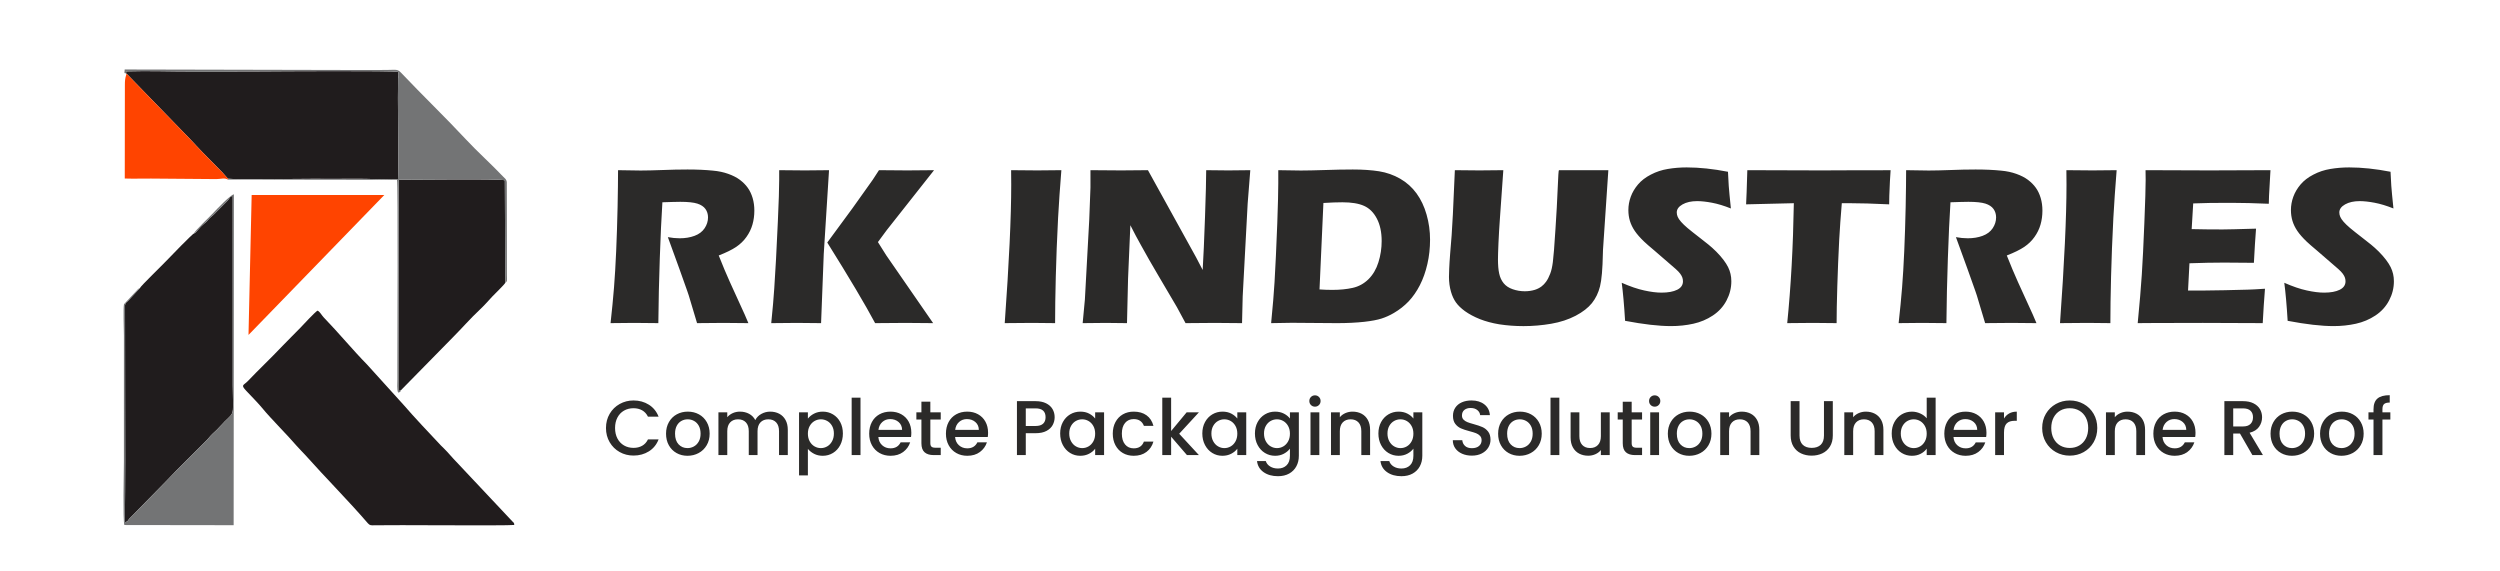 <svg xmlns:xlink="http://www.w3.org/1999/xlink" viewBox="0 0 8890 2032" style="shape-rendering:geometricPrecision; text-rendering:geometricPrecision; image-rendering:optimizeQuality; fill-rule:evenodd; clip-rule:evenodd" version="1.1" height="20.32mm" width="88.9mm" xml:space="preserve" xmlns="http://www.w3.org/2000/svg">
 <defs>
  <style type="text/css">
   
    .fil1 {fill:#201C1D}
    .fil0 {fill:#211C1D}
    .fil2 {fill:#737475}
    .fil3 {fill:#FF4400}
    .fil4 {fill:#2B2A29;fill-rule:nonzero}
   
  </style>
 </defs>
 <g id="Layer_x0020_1">
  <g id="_1247176942960">
   <path d="M1828.65 1866.76c0.32,-6.53 -2.01,-8.55 -5.76,-11.74l-211.1 -224.4c-7.41,-8.15 -13.9,-15.11 -21.84,-24.29 -7.4,-8.54 -14.76,-14.49 -22.86,-23.05 -35.74,-37.81 -98.73,-104.78 -131.33,-142.9l-131.25 -144.95c-45.28,-45.61 -102.73,-114.63 -153.38,-166.77 -6.97,-7.17 -13.47,-20.41 -21.91,-24.07 -7.79,3.49 -54.59,54.15 -61.73,61.63 -20.34,21.26 -40,39.72 -62.3,63.24 -44.91,47.39 -81.67,81.37 -123.65,125.42 -15.61,16.37 -26.67,12.52 -6.01,34.74 20.11,21.62 43.26,44.43 60.21,65.33 23.99,29.61 90.84,97.13 118.86,130.16 9.69,11.42 20.38,21.06 30.44,32.35 73.47,82.47 151.48,160.31 223.28,243.49 6.92,8.02 11.99,7.28 23.81,6.93 57.86,-1.67 468.58,2.24 496.52,-1.12z" class="fil0"></path>
   <path d="M448.35 260.14c0.8,1.91 -0.91,0.35 1.92,1.96l225.7 232.47c13.8,14.11 30.47,33.28 44.7,47.39l68.58 69.56c7.62,7.61 13.6,16.01 21.25,23.85 17.19,3.72 276.73,0.51 301.98,0.48 50.21,-0.05 100.44,0.57 150.65,-0.12 48.84,-0.68 104.97,3.87 152.13,1.11 1.92,-23.21 -0.1,-245.04 -0.21,-287.93l0.56 -70.28c0.56,-5.39 2.36,-10.55 1.01,-17.45 -1.35,-6.91 -0.57,-3.07 -1.97,-5.45 -12.69,-4.79 -430.52,-2.26 -482.14,-1.77 -80.9,0.75 -161.82,0.1 -242.73,0.43 -79.04,0.29 -162.96,-3.13 -240.64,-0.52l-0.79 6.27z" class="fil1"></path>
   <path d="M689.44 830.28c-5.35,1.73 -86.04,84.42 -96.45,95.79 -11.97,13.07 -93.91,92.13 -95.74,98.71l-41.34 44.6c-4.9,4.89 -10.34,7.21 -11.37,16.17l0.48 330.78c0.67,146.52 0.62,294.19 -1.06,440.67 10.1,-1.76 9.73,-4.35 15.36,-11.9l131.62 -134.15c41.53,-44.32 99.13,-100.16 143.7,-145.07 8.47,-8.53 13.31,-16.29 23.07,-25.08 8.68,-7.82 16.26,-14.92 24.26,-23.92 54.41,-61.24 47.39,-19.36 45.63,-146.6l-0.05 -673.55c-11.03,1.62 -11.46,9.64 -18.1,16.74l-50.09 50.39c-5.62,5.67 -12.58,9.52 -17.6,16.04 -7.31,9.51 -8.32,9.35 -16.98,16.38 -15.35,12.46 -23.74,26.04 -28.65,30.03 -3.78,3.07 -0.69,1.47 -6.69,3.97z" class="fil1"></path>
   <path d="M1426.32 1387.04l185.6 -189.05c30.87,-30.97 61.5,-66.2 92.9,-95.52 17.15,-16.02 30.32,-31.38 45.95,-48.17 8.42,-9.06 42.44,-41.49 45.98,-48.63l-1.58 -364.44c-13.51,-6.25 -332.53,-1.85 -377.56,-2.2l-0.76 752.21 9.47 -4.2z" class="fil1"></path>
   <path d="M448.35 260.14l0.79 -6.27c77.68,-2.61 161.6,0.81 240.64,0.52 80.91,-0.33 161.83,0.32 242.73,-0.43 51.62,-0.49 469.45,-3.02 482.14,1.77 1.4,2.38 0.62,-1.46 1.97,5.45 1.35,6.9 -0.45,12.06 -1.01,17.45l-0.56 70.28c0.11,42.89 2.13,264.72 0.21,287.93 -47.16,2.76 -103.29,-1.79 -152.13,-1.11 -50.21,0.69 -100.44,0.07 -150.65,0.12 -25.25,0.03 -284.79,3.24 -301.98,-0.48l-0.03 3.22 601.25 0.96c3.88,12.78 1.57,584.93 1.39,661.66 -0.04,16.04 -0.13,32.11 0.03,48.14 0.12,10.28 -2.32,38.78 2.75,46.71 8.62,-2.31 7.24,-2.1 10.43,-9.02l-9.47 4.2 0.76 -752.21c45.03,0.35 364.05,-4.05 377.56,2.2l1.58 364.44c7.86,-5.65 5.94,-6.69 5.83,-26.76 -0.04,-11.17 -0.04,-22.33 -0.09,-33.5 -0.09,-22.31 0,-44.65 0.01,-66.98l-0.3 -230.16c-0.85,-10.87 -6.97,-13.78 -12.79,-19.94 -41.28,-43.64 -91.8,-88.79 -132.83,-132.91 -71.5,-76.86 -154.05,-156.16 -229.13,-235.5 -14.93,-15.78 -17.95,-11.17 -55.5,-11.13 -44.65,0.04 -89.28,0.13 -133.92,0.07l-794.66 -1.82 -0.95 11.86c3.61,2.59 -0.12,2.1 5.93,1.24z" class="fil2"></path>
   <path d="M689.44 830.28c6,-2.5 2.91,-0.9 6.69,-3.97 4.91,-3.99 13.3,-17.57 28.65,-30.03 8.66,-7.03 9.67,-6.87 16.98,-16.38 5.02,-6.52 11.98,-10.37 17.6,-16.04l50.09 -50.39c6.64,-7.1 7.07,-15.12 18.1,-16.74l0.05 673.55c1.76,127.24 8.78,85.36 -45.63,146.6 -8,9 -15.58,16.1 -24.26,23.92 -9.76,8.79 -14.6,16.55 -23.07,25.08 -44.57,44.91 -102.17,100.75 -143.7,145.07l-131.62 134.15c-5.63,7.55 -5.26,10.14 -15.36,11.9 1.68,-146.48 1.73,-294.15 1.06,-440.67l-0.48 -330.78c1.03,-8.96 6.47,-11.28 11.37,-16.17l41.34 -44.6c-7.58,3.37 -3.1,0.44 -8.99,5.99l-47.34 50.92c-3.1,13.16 -0.47,93.17 -0.31,112.78l-0.06 447.9c-0.16,31.94 -3.9,208.36 1.67,224.61l388.63 0.58 0.87 -1176.45c-10.81,0.14 -63.43,55.35 -73,65.7 -15.84,17.11 -64.77,62.51 -69.28,73.47z" class="fil2"></path>
   <path d="M810.47 638.59l0.03 -3.22c-7.65,-7.84 -13.63,-16.24 -21.25,-23.85l-68.58 -69.56c-14.23,-14.11 -30.9,-33.28 -44.7,-47.39l-225.7 -232.47 -1.36 3.45c-4.27,14.04 -4.83,21.69 -4.83,37.32 0.01,16.04 -0.11,32.08 -0.09,48.14l-0.34 283.81c30.74,1.04 62.48,0 93.37,0.15l232.28 1.88c16.52,-0.09 29.06,-5.4 41.17,1.74z" class="fil3"></path>
   <polygon points="894.92,693.48 883.67,1191.07 1366.68,693.34" class="fil3"></polygon>
  </g>
  <path d="M2171.14 1149.08c5.17,-46.75 9.25,-88.89 12.24,-126.26 2.99,-37.52 5.57,-81.01 7.74,-130.34 2.18,-49.48 3.81,-101.53 5.03,-156.44 1.09,-54.91 1.63,-98.54 1.63,-130.89 33.16,0.82 59.94,1.23 80.33,1.23 21.2,0 47.16,-0.68 77.6,-1.77 30.45,-1.22 60.21,-1.9 89.16,-1.9 33.98,0 64.15,1.36 90.79,4.08 19.85,1.76 37.92,5.7 54.23,11.55 16.31,5.84 30.04,12.91 41.18,21.2 11.15,8.43 20.53,17.81 27.87,28.13 7.47,10.33 13.18,22.43 17.39,36.43 4.08,13.86 6.12,28.81 6.12,44.72 0,17.8 -2.31,34.52 -6.8,50.01 -4.48,15.5 -11.55,30.17 -21.34,43.77 -9.64,13.72 -21.88,25.55 -36.56,35.47 -14.81,9.92 -35.47,20.11 -61.97,30.44l20.66 50.7c5.84,14 12.09,28.4 18.75,43.08l53.28 116.89c2.45,5.03 6.66,14.95 12.78,29.9 -43.9,-0.54 -73.4,-0.82 -88.48,-0.82 -19.17,0 -50.43,0.28 -94.06,0.82 -4.21,-13.86 -11.96,-39.55 -23.1,-77.06 -4.49,-15.63 -8.29,-27.87 -11.42,-36.29 -6.39,-18.89 -15.9,-45.4 -28.27,-79.51l-41.04 -112.94c14.4,2.71 28.4,4.07 42.27,4.07 19.3,0 36.83,-2.85 52.59,-8.7 15.77,-5.84 27.73,-14.81 35.89,-27.04 8.01,-12.1 12.09,-24.87 12.09,-38.47 0,-11.28 -2.99,-21.33 -9.1,-29.9 -6.12,-8.56 -15.77,-14.95 -28.82,-19.16 -13.18,-4.21 -33.43,-6.39 -60.75,-6.39 -9.24,0 -18.89,0.14 -28.81,0.54 -9.93,0.41 -21.48,0.82 -34.8,1.09 -3.53,54.37 -6.52,120.83 -9.24,199.12 -2.72,78.28 -4.49,155.21 -5.17,230.64 -44.44,-0.54 -73.25,-0.82 -86.57,-0.82 -15.36,0 -43.22,0.28 -83.32,0.82zm571.38 0c5.03,-49.74 8.7,-90.79 10.74,-123.55 4.08,-57.89 8.29,-137.13 12.78,-237.84 3.26,-70.13 4.75,-119.61 4.75,-148.28l0 -34.26c44.31,0.55 74.76,0.82 91.47,0.82 11.01,0 39.69,-0.27 85.76,-0.82l-18.75 297.66 -9.52 246.27 -86.3 -0.82c-12.1,0 -42.41,0.28 -90.93,0.82zm199.25 -286.64l89.43 -121.64 72.17 -101.39 22.29 -34.26c49.48,0.55 83.05,0.82 100.58,0.82 4.76,0 36.56,-0.27 95.27,-0.82l-168.12 212.98 -31.53 42.68 29.49 46.89 166.9 241.38 -98.26 -0.82c-21.21,0 -57.22,0.28 -108.05,0.82 -34.39,-64.56 -91.07,-160.11 -170.17,-286.64zm631.05 286.64c15.36,-213.38 23.1,-377.43 23.1,-492.55l-0.4 -51.38c46.48,0.55 77.47,0.82 93.1,0.82 7.2,0 35.74,-0.27 85.62,-0.82 -4.89,59.81 -8.7,116.35 -11.69,169.76 -3.8,74.35 -6.52,143.93 -8.15,208.63 -1.63,64.69 -2.45,119.87 -2.45,165.54l-81.41 -0.82c-15.9,0 -48.38,0.28 -97.72,0.82zm277.13 0l7.88 -83.72 15.5 -283.65 4.34 -114.44 0 -62.12c41.19,0.55 77.61,0.82 109.14,0.82 22.56,0 54.37,-0.27 95.28,-0.82l170.98 309.48 23.65 45.39c2.71,-44.58 5.43,-107.23 8.29,-187.83 2.85,-80.46 4.21,-136.18 4.21,-167.04 32.76,0.55 58.99,0.82 78.69,0.82 8.97,0 35.07,-0.27 78.15,-0.82l-9.37 118.79 -17.67 329.86 -2.31 95.28c-34.66,-0.54 -66.87,-0.82 -97.05,-0.82 -25,0 -59.66,0.28 -103.83,0.82 -13.73,-26.1 -23.92,-44.99 -30.58,-56.68l-66.87 -113.62c-22.02,-37.24 -42.41,-72.85 -61.03,-106.83 -12.23,-21.61 -24.73,-45.26 -37.78,-71.08l-8.16 189.06 -3.8 159.15c-33.03,-0.54 -58.17,-0.82 -75.43,-0.82 -14.68,0 -42,0.28 -82.23,0.82zm670.18 0c5.98,-60.62 9.93,-109 12.1,-145.43 3.26,-54.23 6.52,-124.36 9.79,-210.39 2.31,-65.92 3.53,-113.08 3.53,-141.49l0 -46.62c30.99,0.82 57.76,1.23 80.32,1.23 21.75,0 50.16,-0.68 85.49,-1.77 35.21,-1.22 68.37,-1.9 99.36,-1.9 35.47,0 66.59,2.17 93.37,6.39 26.77,4.35 51.65,13.04 74.89,26.36 23.1,13.32 42.54,30.72 58.17,52.19 15.63,21.48 27.59,46.62 35.74,75.44 8.29,28.95 12.37,58.57 12.37,89.16 0,30.03 -3.12,58.85 -9.51,86.57 -6.39,27.86 -15.22,52.87 -26.64,75.16 -11.42,22.29 -24.74,41.46 -39.96,57.63 -15.36,16.04 -32.75,29.76 -52.33,41.18 -14.54,8.56 -29.35,15.22 -44.17,19.98 -14.81,4.76 -35.06,8.56 -60.89,11.55 -28.54,3.13 -61.02,4.76 -97.31,4.76l-160.79 -1.22c-15.08,0 -39.55,0.4 -73.53,1.22zm172.07 -119.88c14.54,1.09 29.77,1.64 45.67,1.64 27.04,0 51.24,-2.45 72.44,-7.21 21.2,-4.75 39.82,-14.95 55.86,-30.58 15.9,-15.76 27.86,-35.88 35.47,-60.34 7.75,-24.6 11.56,-49.75 11.56,-75.57 0,-31.53 -5.71,-58.17 -17.13,-79.92 -11.28,-21.61 -26.5,-36.7 -45.39,-45.12 -18.9,-8.56 -44.58,-12.78 -77.2,-12.78 -19.03,0 -41.46,0.82 -67.42,2.45l-13.86 307.43zm481.27 -424.05c41.31,0.55 70.53,0.82 87.52,0.82 21.21,0 49.48,-0.27 84.81,-0.82l-11.96 169.49c-2.31,31.8 -4.07,61.7 -5.3,89.7 -1.22,27.86 -1.76,47.16 -1.76,57.76 0,20.26 1.35,37.11 4.35,50.7 2.85,13.46 8.29,25.01 15.9,34.39 7.74,9.51 18.48,16.58 32.21,21.33 13.73,4.76 28,7.21 42.95,7.21 12.77,0 24.73,-1.77 35.88,-5.17 8.83,-2.85 16.58,-6.79 23.51,-11.96 6.12,-4.75 11.55,-10.19 16.04,-16.58 5.57,-7.61 10.46,-17.12 14.81,-28.54 4.22,-10.74 7.34,-24.6 9.52,-41.73 2.31,-17.39 5.57,-56.94 9.38,-118.65 3.53,-52.6 6.11,-100.71 7.88,-144.34 1.63,-42.4 3.12,-63.61 4.35,-63.61 40.09,0 71.76,0 94.87,0l80.86 0 -19.02 283.11c-0.28,5.3 -0.41,9.65 -0.41,13.05 -1.09,55.32 -4.49,94.32 -10.2,117.02 -5.7,22.7 -15.22,42.54 -28.54,59.26 -13.32,16.72 -32.62,31.8 -58.17,45.26 -25.55,13.32 -54.5,22.83 -86.85,28.4 -32.48,5.58 -65.24,8.43 -98.53,8.43 -29.77,0 -58.45,-2.17 -86.04,-6.39 -25.55,-4.21 -48.52,-10.46 -69.04,-18.48 -20.39,-8.16 -38.19,-17.67 -53.42,-28.54 -13.72,-10.06 -24.32,-20.39 -31.8,-30.86 -7.47,-10.6 -13.32,-23.1 -17.53,-37.78 -4.76,-16.44 -7.21,-34.11 -7.21,-53.01 0,-6.38 0.28,-15.9 0.82,-28.81 0.54,-12.91 1.63,-31.53 3.53,-55.72l5.17 -63.75c1.22,-16.71 2.72,-41.31 4.35,-73.66l7.07 -157.53zm605.35 535.78c-3.39,-56.41 -7.47,-101.53 -11.96,-135.37 29.9,13.18 56.68,22.29 80.06,27.31 23.37,5.17 43.9,7.75 61.43,7.75 23.38,0 41.86,-3.4 55.59,-10.19 13.73,-6.8 20.66,-16.72 20.66,-30.04 0,-4.48 -0.68,-8.83 -2.04,-12.91 -1.36,-4.21 -3.81,-8.84 -7.61,-14 -3.81,-5.16 -9.11,-10.74 -16.04,-16.85l-75.57 -65.38c-17.67,-14.81 -30.04,-25.55 -36.97,-32.21 -14.13,-13.59 -25.28,-26.23 -33.16,-37.92 -7.88,-11.69 -13.59,-23.51 -17.26,-35.61 -3.67,-12.09 -5.44,-24.87 -5.44,-38.46 0,-16.18 2.86,-32.08 8.56,-47.57 5.71,-15.5 14.28,-30.04 25.83,-43.63 11.42,-13.45 26.5,-25.14 45.53,-34.93 18.89,-9.92 39.01,-16.58 60.62,-20.11 21.61,-3.67 43.76,-5.44 66.73,-5.44 44.99,0 93.92,5.16 146.92,15.49 0.68,18.35 1.63,35.07 2.72,50.29 1.09,15.22 3.67,42 7.61,80.19 -24.6,-9.79 -47.02,-16.58 -67.41,-20.39 -20.25,-3.8 -37.79,-5.71 -52.46,-5.71 -20.8,0 -38.2,3.81 -51.92,11.56 -13.73,7.74 -20.66,17.26 -20.66,28.68 0,5.3 1.09,10.46 3.26,15.49 2.04,5.03 6.12,11.01 11.96,17.8 5.85,6.66 13.59,14.14 23.24,22.29 9.65,8.02 24.74,20.12 45.4,36.02l28.81 22.7c8.56,6.93 17.81,15.22 27.73,25.01 9.78,9.92 18.35,19.57 25.55,29.08 7.34,9.65 12.77,18.35 16.72,26.37 3.8,7.88 6.79,15.9 8.56,24.06 1.9,8.15 2.85,16.85 2.85,26.09 0,23.92 -5.71,46.62 -17.12,68.23 -11.42,21.75 -27.73,39.55 -48.66,53.41 -21.07,14 -44.17,23.65 -69.31,29.22 -25.15,5.58 -51.65,8.43 -79.51,8.43 -43.09,0 -97.59,-6.25 -163.24,-18.75zm576.55 8.15c13.05,-129.12 20.93,-271.28 23.51,-426.5l-169.75 4.08 1.9 -44.03c1.09,-23.65 1.9,-49.48 2.45,-77.48 75.43,0.55 163.36,0.82 263.67,0.82l98.4 -0.41 95.68 0 51.79 -0.41 -2.45 38.88c-0.95,20.93 -1.77,38.19 -2.18,51.78 -0.4,13.59 -0.54,23.92 -0.54,30.85 -56.81,-2.72 -103.7,-4.08 -140.53,-4.08l-27.87 0c-3.94,46.89 -7.06,90.25 -9.24,130.07 -2.99,57.09 -5.16,112.4 -6.79,166.09 -1.63,53.68 -2.45,97.18 -2.45,130.34 -43.36,-0.54 -71.49,-0.82 -84.27,-0.82 -11.28,0 -41.86,0.28 -91.33,0.82zm396.18 0c5.17,-46.75 9.25,-88.89 12.24,-126.26 2.99,-37.52 5.57,-81.01 7.74,-130.34 2.18,-49.48 3.81,-101.53 5.03,-156.44 1.09,-54.91 1.63,-98.54 1.63,-130.89 33.16,0.82 59.94,1.23 80.33,1.23 21.2,0 47.16,-0.68 77.6,-1.77 30.45,-1.22 60.21,-1.9 89.16,-1.9 33.98,0 64.15,1.36 90.79,4.08 19.85,1.76 37.92,5.7 54.23,11.55 16.31,5.84 30.04,12.91 41.18,21.2 11.15,8.43 20.53,17.81 27.87,28.13 7.47,10.33 13.18,22.43 17.39,36.43 4.08,13.86 6.12,28.81 6.12,44.72 0,17.8 -2.31,34.52 -6.8,50.01 -4.48,15.5 -11.55,30.17 -21.34,43.77 -9.64,13.72 -21.88,25.55 -36.56,35.47 -14.81,9.92 -35.47,20.11 -61.97,30.44l20.66 50.7c5.84,14 12.09,28.4 18.75,43.08l53.28 116.89c2.45,5.03 6.66,14.95 12.78,29.9 -43.9,-0.54 -73.4,-0.82 -88.48,-0.82 -19.17,0 -50.43,0.28 -94.06,0.82 -4.21,-13.86 -11.96,-39.55 -23.1,-77.06 -4.49,-15.63 -8.29,-27.87 -11.42,-36.29 -6.39,-18.89 -15.9,-45.4 -28.27,-79.51l-41.04 -112.94c14.4,2.71 28.4,4.07 42.27,4.07 19.3,0 36.83,-2.85 52.59,-8.7 15.77,-5.84 27.73,-14.81 35.89,-27.04 8.01,-12.1 12.09,-24.87 12.09,-38.47 0,-11.28 -2.99,-21.33 -9.1,-29.9 -6.12,-8.56 -15.77,-14.95 -28.82,-19.16 -13.18,-4.21 -33.43,-6.39 -60.75,-6.39 -9.24,0 -18.89,0.14 -28.81,0.54 -9.93,0.41 -21.48,0.82 -34.8,1.09 -3.53,54.37 -6.52,120.83 -9.24,199.12 -2.72,78.28 -4.49,155.21 -5.17,230.64 -44.44,-0.54 -73.25,-0.82 -86.57,-0.82 -15.36,0 -43.22,0.28 -83.32,0.82zm573.83 0c15.36,-213.38 23.1,-377.43 23.1,-492.55l-0.4 -51.38c46.48,0.55 77.47,0.82 93.1,0.82 7.2,0 35.74,-0.27 85.62,-0.82 -4.89,59.81 -8.7,116.35 -11.69,169.76 -3.8,74.35 -6.52,143.93 -8.15,208.63 -1.63,64.69 -2.45,119.87 -2.45,165.54l-81.41 -0.82c-15.9,0 -48.38,0.28 -97.72,0.82zm276.31 0c6.66,-68.5 11.56,-125.86 14.55,-172.2 2.99,-46.21 6.11,-107.65 9.1,-184.3 3.13,-76.52 4.62,-127.35 4.62,-152.36l-0.4 -35.07c62.65,0.55 138.49,0.82 227.38,0.82 81.95,0 154.26,-0.27 216.92,-0.82l-0.82 13.19c-0.27,3.12 -0.95,14.68 -1.9,34.66l-2.45 43.35c-0.54,9.24 -0.81,18.62 -0.81,28.27 -51.11,-2.17 -94.06,-3.26 -128.85,-3.26 -38.19,0 -64.02,0.14 -77.33,0.27 -13.46,0.14 -34.25,0.68 -62.66,1.77l-5.44 91.33c31.53,0.82 68.1,1.23 109.82,1.23 14.95,0 54.64,-0.95 119.06,-2.86 -2.72,33.98 -5.16,74.48 -7.61,121.51 -45.94,-0.54 -81.28,-0.82 -106.01,-0.82 -36.7,0 -77.75,0.82 -123.14,2.45l-5.03 97.04 45.8 0c13.6,0 41.59,-0.41 84.13,-1.22l82.37 -2.04c12.23,-0.27 32.62,-1.36 61.29,-3.26 -3.12,39.41 -5.84,80.19 -8.01,122.32 -64.7,-0.54 -135.65,-0.82 -212.84,-0.82l-175.2 0.41 -56.54 0.41zm533.19 -8.15c-3.39,-56.41 -7.47,-101.53 -11.96,-135.37 29.9,13.18 56.68,22.29 80.06,27.31 23.37,5.17 43.9,7.75 61.43,7.75 23.38,0 41.86,-3.4 55.59,-10.19 13.73,-6.8 20.66,-16.72 20.66,-30.04 0,-4.48 -0.68,-8.83 -2.04,-12.91 -1.36,-4.21 -3.81,-8.84 -7.61,-14 -3.81,-5.16 -9.11,-10.74 -16.04,-16.85l-75.57 -65.38c-17.67,-14.81 -30.04,-25.55 -36.97,-32.21 -14.13,-13.59 -25.28,-26.23 -33.16,-37.92 -7.88,-11.69 -13.59,-23.51 -17.26,-35.61 -3.67,-12.09 -5.44,-24.87 -5.44,-38.46 0,-16.18 2.86,-32.08 8.56,-47.57 5.71,-15.5 14.28,-30.04 25.83,-43.63 11.42,-13.45 26.5,-25.14 45.53,-34.93 18.89,-9.92 39.01,-16.58 60.62,-20.11 21.61,-3.67 43.76,-5.44 66.73,-5.44 44.99,0 93.92,5.16 146.92,15.49 0.68,18.35 1.63,35.07 2.72,50.29 1.09,15.22 3.67,42 7.61,80.19 -24.6,-9.79 -47.02,-16.58 -67.41,-20.39 -20.25,-3.8 -37.79,-5.71 -52.46,-5.71 -20.8,0 -38.2,3.81 -51.92,11.56 -13.73,7.74 -20.66,17.26 -20.66,28.68 0,5.3 1.09,10.46 3.26,15.49 2.04,5.03 6.12,11.01 11.96,17.8 5.85,6.66 13.59,14.14 23.24,22.29 9.65,8.02 24.74,20.12 45.4,36.02l28.81 22.7c8.56,6.93 17.81,15.22 27.73,25.01 9.78,9.92 18.35,19.57 25.55,29.08 7.34,9.65 12.77,18.35 16.72,26.37 3.8,7.88 6.79,15.9 8.56,24.06 1.9,8.15 2.85,16.85 2.85,26.09 0,23.92 -5.71,46.62 -17.12,68.23 -11.42,21.75 -27.73,39.55 -48.66,53.41 -21.07,14 -44.17,23.65 -69.31,29.22 -25.15,5.58 -51.65,8.43 -79.51,8.43 -43.09,0 -97.59,-6.25 -163.24,-18.75z" class="fil4"></path>
  <g id="_1247176940704">
   <path d="M2154.86 1521.99c0,-18.77 4.37,-35.6 13.11,-50.5 8.74,-14.9 20.6,-26.54 35.59,-34.91 15,-8.37 31.41,-12.55 49.26,-12.55 20.42,0 38.58,5.01 54.5,15.04 15.91,10.02 27.45,24.23 34.63,42.63l-37.81 0c-4.96,-10.12 -11.86,-17.66 -20.69,-22.63 -8.83,-4.96 -19.04,-7.45 -30.63,-7.45 -12.69,0 -24.01,2.85 -33.94,8.56 -9.94,5.7 -17.71,13.89 -23.32,24.56 -5.61,10.66 -8.42,23.08 -8.42,37.25 0,14.16 2.81,26.58 8.42,37.25 5.61,10.67 13.38,18.9 23.32,24.7 9.93,5.79 21.25,8.69 33.94,8.69 11.59,0 21.8,-2.49 30.63,-7.45 8.83,-4.97 15.73,-12.51 20.69,-22.63l37.81 0c-7.18,18.4 -18.72,32.56 -34.63,42.49 -15.92,9.94 -34.08,14.91 -54.5,14.91 -18.03,0 -34.49,-4.19 -49.39,-12.56 -14.91,-8.37 -26.72,-20.01 -35.46,-34.91 -8.74,-14.9 -13.11,-31.73 -13.11,-50.49zm289.74 98.78c-14.35,0 -27.32,-3.26 -38.91,-9.79 -11.59,-6.53 -20.7,-15.73 -27.32,-27.6 -6.62,-11.86 -9.93,-25.61 -9.93,-41.25 0,-15.45 3.4,-29.16 10.21,-41.11 6.8,-11.96 16.09,-21.16 27.87,-27.6 11.77,-6.44 24.92,-9.66 39.45,-9.66 14.54,0 27.69,3.22 39.46,9.66 11.78,6.44 21.07,15.64 27.87,27.6 6.81,11.95 10.21,25.66 10.21,41.11 0,15.45 -3.49,29.16 -10.48,41.12 -6.99,11.95 -16.51,21.2 -28.56,27.73 -12.05,6.53 -25.34,9.79 -39.87,9.79zm0 -27.31c8.09,0 15.68,-1.94 22.76,-5.8 7.08,-3.86 12.83,-9.66 17.25,-17.38 4.41,-7.73 6.62,-17.11 6.62,-28.15 0,-11.04 -2.12,-20.37 -6.35,-28.01 -4.23,-7.63 -9.84,-13.38 -16.83,-17.24 -6.99,-3.87 -14.53,-5.8 -22.63,-5.8 -8.09,0 -15.59,1.93 -22.49,5.8 -6.89,3.86 -12.37,9.61 -16.41,17.24 -4.05,7.64 -6.08,16.97 -6.08,28.01 0,16.37 4.19,29.02 12.56,37.94 8.37,8.92 18.9,13.39 31.6,13.39zm294.15 -129.7c11.95,0 22.67,2.49 32.14,7.45 9.48,4.97 16.93,12.33 22.36,22.08 5.42,9.75 8.14,21.52 8.14,35.32l0 89.68 -31.19 0 0 -84.99c0,-13.61 -3.4,-24.05 -10.21,-31.32 -6.8,-7.27 -16.09,-10.9 -27.87,-10.9 -11.77,0 -21.1,3.63 -28,10.9 -6.9,7.27 -10.35,17.71 -10.35,31.32l0 84.99 -31.18 0 0 -84.99c0,-13.61 -3.41,-24.05 -10.21,-31.32 -6.81,-7.27 -16.1,-10.9 -27.87,-10.9 -11.78,0 -21.11,3.63 -28.01,10.9 -6.9,7.27 -10.35,17.71 -10.35,31.32l0 84.99 -31.45 0 0 -152.04 31.45 0 0 17.38c5.15,-6.25 11.68,-11.13 19.59,-14.62 7.91,-3.5 16.38,-5.25 25.39,-5.25 12.14,0 23,2.58 32.56,7.73 9.57,5.15 16.93,12.6 22.08,22.35 4.6,-9.2 11.77,-16.51 21.52,-21.94 9.75,-5.42 20.24,-8.14 31.46,-8.14zm134.1 24.84c5.34,-6.99 12.6,-12.88 21.8,-17.66 9.2,-4.78 19.59,-7.18 31.18,-7.18 13.25,0 25.34,3.27 36.29,9.8 10.94,6.53 19.54,15.68 25.8,27.46 6.25,11.77 9.38,25.29 9.38,40.56 0,15.27 -3.13,28.93 -9.38,40.98 -6.26,12.05 -14.86,21.43 -25.8,28.14 -10.95,6.72 -23.04,10.07 -36.29,10.07 -11.59,0 -21.89,-2.34 -30.9,-7.03 -9.02,-4.69 -16.37,-10.53 -22.08,-17.53l0 94.38 -31.45 0 0 -224.34 31.45 0 0 22.35zm92.44 52.98c0,-10.49 -2.16,-19.55 -6.48,-27.18 -4.33,-7.64 -10.03,-13.43 -17.11,-17.39 -7.08,-3.95 -14.67,-5.93 -22.77,-5.93 -7.91,0 -15.4,2.03 -22.48,6.07 -7.09,4.05 -12.79,9.94 -17.11,17.66 -4.33,7.73 -6.49,16.83 -6.49,27.32 0,10.49 2.16,19.64 6.49,27.46 4.32,7.81 10.02,13.75 17.11,17.79 7.08,4.05 14.57,6.08 22.48,6.08 8.1,0 15.69,-2.07 22.77,-6.21 7.08,-4.14 12.78,-10.17 17.11,-18.08 4.32,-7.91 6.48,-17.11 6.48,-27.59zm94.65 -127.49l0 204.2 -31.45 0 0 -204.2 31.45 0zm180.75 124.45c0,5.71 -0.37,10.86 -1.11,15.46l-116.17 0c0.92,12.14 5.43,21.89 13.52,29.25 8.1,7.35 18.03,11.03 29.8,11.03 16.93,0 28.88,-7.08 35.88,-21.24l33.94 0c-4.6,13.98 -12.93,25.43 -24.98,34.35 -12.05,8.92 -26.99,13.38 -44.84,13.38 -14.53,0 -27.54,-3.26 -39.04,-9.79 -11.5,-6.53 -20.51,-15.73 -27.04,-27.6 -6.53,-11.86 -9.8,-25.61 -9.8,-41.25 0,-15.64 3.17,-29.39 9.52,-41.25 6.35,-11.87 15.27,-21.02 26.77,-27.46 11.49,-6.44 24.69,-9.66 39.59,-9.66 14.35,0 27.14,3.13 38.36,9.39 11.22,6.25 19.96,15.03 26.21,26.35 6.26,11.31 9.39,24.33 9.39,39.04zm-32.84 -9.93c-0.19,-11.59 -4.32,-20.88 -12.42,-27.87 -8.09,-6.99 -18.12,-10.49 -30.08,-10.49 -10.85,0 -20.14,3.45 -27.87,10.35 -7.72,6.9 -12.32,16.24 -13.79,28.01l84.16 0zm100.44 -36.7l0 84.16c0,5.7 1.33,9.8 4,12.28 2.66,2.48 7.22,3.73 13.66,3.73l19.31 0 0 26.21 -24.83 0c-14.17,0 -25.02,-3.31 -32.56,-9.93 -7.55,-6.63 -11.32,-17.39 -11.32,-32.29l0 -84.16 -17.93 0 0 -25.66 17.93 0 0 -37.81 31.74 0 0 37.81 36.97 0 0 25.66 -36.97 0zm205.3 46.63c0,5.71 -0.37,10.86 -1.11,15.46l-116.17 0c0.92,12.14 5.43,21.89 13.52,29.25 8.1,7.35 18.03,11.03 29.8,11.03 16.93,0 28.88,-7.08 35.88,-21.24l33.94 0c-4.6,13.98 -12.93,25.43 -24.98,34.35 -12.05,8.92 -26.99,13.38 -44.84,13.38 -14.53,0 -27.54,-3.26 -39.04,-9.79 -11.5,-6.53 -20.51,-15.73 -27.04,-27.6 -6.53,-11.86 -9.8,-25.61 -9.8,-41.25 0,-15.64 3.17,-29.39 9.52,-41.25 6.35,-11.87 15.27,-21.02 26.77,-27.46 11.49,-6.44 24.69,-9.66 39.59,-9.66 14.35,0 27.14,3.13 38.36,9.39 11.22,6.25 19.96,15.03 26.21,26.35 6.26,11.31 9.39,24.33 9.39,39.04zm-32.84 -9.93c-0.19,-11.59 -4.32,-20.88 -12.42,-27.87 -8.09,-6.99 -18.12,-10.49 -30.08,-10.49 -10.85,0 -20.14,3.45 -27.87,10.35 -7.72,6.9 -12.32,16.24 -13.79,28.01l84.16 0zm269.58 -44.98c0,9.75 -2.3,18.95 -6.9,27.6 -4.6,8.64 -11.95,15.68 -22.07,21.1 -10.12,5.43 -23.09,8.14 -38.91,8.14l-34.77 0 0 77.82 -31.45 0 0 -191.78 66.22 0c14.72,0 27.18,2.53 37.39,7.59 10.21,5.06 17.85,11.91 22.9,20.56 5.06,8.64 7.59,18.3 7.59,28.97zm-67.88 31.18c11.96,0 20.88,-2.71 26.77,-8.14 5.88,-5.42 8.83,-13.1 8.83,-23.04 0,-20.97 -11.87,-31.46 -35.6,-31.46l-34.77 0 0 62.64 34.77 0zm87.47 26.77c0,-15.27 3.17,-28.79 9.52,-40.56 6.35,-11.78 14.99,-20.93 25.94,-27.46 10.94,-6.53 23.04,-9.8 36.28,-9.8 11.96,0 22.4,2.35 31.32,7.04 8.93,4.69 16.05,10.53 21.39,17.52l0 -22.07 31.73 0 0 152.04 -31.73 0 0 -22.63c-5.34,7.18 -12.6,13.16 -21.8,17.94 -9.2,4.78 -19.68,7.17 -31.46,7.17 -13.06,0 -25.02,-3.35 -35.87,-10.07 -10.85,-6.71 -19.45,-16.09 -25.8,-28.14 -6.35,-12.05 -9.52,-25.71 -9.52,-40.98zm124.45 0.55c0,-10.49 -2.16,-19.59 -6.49,-27.32 -4.32,-7.72 -9.98,-13.61 -16.97,-17.66 -6.99,-4.04 -14.53,-6.07 -22.62,-6.07 -8.1,0 -15.64,1.98 -22.63,5.93 -6.99,3.96 -12.65,9.75 -16.97,17.39 -4.32,7.63 -6.49,16.69 -6.49,27.18 0,10.48 2.17,19.68 6.49,27.59 4.32,7.91 10.03,13.94 17.11,18.08 7.08,4.14 14.58,6.21 22.49,6.21 8.09,0 15.63,-2.03 22.62,-6.08 6.99,-4.04 12.65,-9.98 16.97,-17.79 4.33,-7.82 6.49,-16.97 6.49,-27.46zm62.64 0c0,-15.64 3.17,-29.39 9.52,-41.25 6.35,-11.87 15.13,-21.02 26.35,-27.46 11.22,-6.44 24.1,-9.66 38.63,-9.66 18.4,0 33.62,4.37 45.67,13.11 12.05,8.74 20.19,21.2 24.42,37.39l-33.94 0c-2.76,-7.54 -7.17,-13.43 -13.24,-17.66 -6.07,-4.23 -13.71,-6.35 -22.91,-6.35 -12.87,0 -23.13,4.56 -30.76,13.66 -7.64,9.11 -11.46,21.85 -11.46,38.22 0,16.37 3.82,29.16 11.46,38.36 7.63,9.19 17.89,13.79 30.76,13.79 18.22,0 30.26,-8 36.15,-24l33.94 0c-4.41,15.45 -12.69,27.73 -24.83,36.83 -12.14,9.11 -27.23,13.66 -45.26,13.66 -14.53,0 -27.41,-3.26 -38.63,-9.79 -11.22,-6.53 -20,-15.73 -26.35,-27.6 -6.35,-11.86 -9.52,-25.61 -9.52,-41.25zm236.2 0.28l70.09 75.88 -42.5 0 -56.29 -65.4 0 65.4 -31.45 0 0 -204.2 31.45 0 0 118.66 55.19 -66.5 43.6 0 -70.09 76.16zm82.23 -0.83c0,-15.27 3.17,-28.79 9.52,-40.56 6.35,-11.78 14.99,-20.93 25.94,-27.46 10.94,-6.53 23.04,-9.8 36.28,-9.8 11.96,0 22.4,2.35 31.32,7.04 8.93,4.69 16.05,10.53 21.39,17.52l0 -22.07 31.73 0 0 152.04 -31.73 0 0 -22.63c-5.34,7.18 -12.6,13.16 -21.8,17.94 -9.2,4.78 -19.68,7.17 -31.46,7.17 -13.06,0 -25.02,-3.35 -35.87,-10.07 -10.85,-6.71 -19.45,-16.09 -25.8,-28.14 -6.35,-12.05 -9.52,-25.71 -9.52,-40.98zm124.45 0.55c0,-10.49 -2.16,-19.59 -6.49,-27.32 -4.32,-7.72 -9.98,-13.61 -16.97,-17.66 -6.99,-4.04 -14.53,-6.07 -22.62,-6.07 -8.1,0 -15.64,1.98 -22.63,5.93 -6.99,3.96 -12.65,9.75 -16.97,17.39 -4.32,7.63 -6.49,16.69 -6.49,27.18 0,10.48 2.17,19.68 6.49,27.59 4.32,7.91 10.03,13.94 17.11,18.08 7.08,4.14 14.58,6.21 22.49,6.21 8.09,0 15.63,-2.03 22.62,-6.08 6.99,-4.04 12.65,-9.98 16.97,-17.79 4.33,-7.82 6.49,-16.97 6.49,-27.46zm134.38 -78.37c11.78,0 22.22,2.35 31.32,7.04 9.11,4.69 16.24,10.53 21.39,17.52l0 -22.07 31.73 0 0 154.52c0,13.98 -2.94,26.45 -8.83,37.39 -5.88,10.95 -14.39,19.55 -25.52,25.8 -11.13,6.26 -24.42,9.39 -39.88,9.39 -20.6,0 -37.71,-4.83 -51.32,-14.49 -13.61,-9.66 -21.34,-22.77 -23.18,-39.32l31.18 0c2.39,7.91 7.5,14.3 15.32,19.18 7.81,4.87 17.15,7.31 28,7.31 12.7,0 22.95,-3.87 30.77,-11.59 7.82,-7.73 11.73,-18.95 11.73,-33.67l0 -25.38c-5.34,7.17 -12.56,13.2 -21.66,18.07 -9.11,4.88 -19.46,7.31 -31.05,7.31 -13.24,0 -25.34,-3.35 -36.28,-10.07 -10.95,-6.71 -19.59,-16.09 -25.94,-28.14 -6.35,-12.05 -9.52,-25.71 -9.52,-40.98 0,-15.27 3.17,-28.79 9.52,-40.56 6.35,-11.78 14.99,-20.93 25.94,-27.46 10.94,-6.53 23.04,-9.8 36.28,-9.8zm52.71 78.37c0,-10.49 -2.16,-19.59 -6.49,-27.32 -4.32,-7.72 -9.98,-13.61 -16.97,-17.66 -6.99,-4.04 -14.53,-6.07 -22.62,-6.07 -8.1,0 -15.64,1.98 -22.63,5.93 -6.99,3.96 -12.65,9.75 -16.97,17.39 -4.32,7.63 -6.49,16.69 -6.49,27.18 0,10.48 2.17,19.68 6.49,27.59 4.32,7.91 10.03,13.94 17.11,18.08 7.08,4.14 14.58,6.21 22.49,6.21 8.09,0 15.63,-2.03 22.62,-6.08 6.99,-4.04 12.65,-9.98 16.97,-17.79 4.33,-7.82 6.49,-16.97 6.49,-27.46zm89.13 -96.03c-5.7,0 -10.49,-1.93 -14.35,-5.79 -3.86,-3.86 -5.79,-8.65 -5.79,-14.35 0,-5.7 1.93,-10.49 5.79,-14.35 3.86,-3.86 8.65,-5.79 14.35,-5.79 5.52,0 10.21,1.93 14.07,5.79 3.87,3.86 5.8,8.65 5.8,14.35 0,5.7 -1.93,10.49 -5.8,14.35 -3.86,3.86 -8.55,5.79 -14.07,5.79zm15.45 20.15l0 152.04 -31.45 0 0 -152.04 31.45 0zm118.11 -2.49c11.95,0 22.67,2.49 32.14,7.45 9.48,4.97 16.88,12.33 22.22,22.08 5.33,9.75 8,21.52 8,35.32l0 89.68 -31.18 0 0 -84.99c0,-13.61 -3.41,-24.05 -10.21,-31.32 -6.81,-7.27 -16.1,-10.9 -27.87,-10.9 -11.78,0 -21.11,3.63 -28.01,10.9 -6.9,7.27 -10.35,17.71 -10.35,31.32l0 84.99 -31.45 0 0 -152.04 31.45 0 0 17.38c5.15,-6.25 11.73,-11.13 19.73,-14.62 8,-3.5 16.51,-5.25 25.53,-5.25zm163.63 0c11.78,0 22.22,2.35 31.32,7.04 9.11,4.69 16.24,10.53 21.39,17.52l0 -22.07 31.73 0 0 154.52c0,13.98 -2.94,26.45 -8.83,37.39 -5.88,10.95 -14.39,19.55 -25.52,25.8 -11.13,6.26 -24.42,9.39 -39.88,9.39 -20.6,0 -37.71,-4.83 -51.32,-14.49 -13.61,-9.66 -21.34,-22.77 -23.18,-39.32l31.18 0c2.39,7.91 7.5,14.3 15.32,19.18 7.81,4.87 17.15,7.31 28,7.31 12.7,0 22.95,-3.87 30.77,-11.59 7.82,-7.73 11.73,-18.95 11.73,-33.67l0 -25.38c-5.34,7.17 -12.56,13.2 -21.66,18.07 -9.11,4.88 -19.46,7.31 -31.05,7.31 -13.24,0 -25.34,-3.35 -36.28,-10.07 -10.95,-6.71 -19.59,-16.09 -25.94,-28.14 -6.35,-12.05 -9.52,-25.71 -9.52,-40.98 0,-15.27 3.17,-28.79 9.52,-40.56 6.35,-11.78 14.99,-20.93 25.94,-27.46 10.94,-6.53 23.04,-9.8 36.28,-9.8zm52.71 78.37c0,-10.49 -2.16,-19.59 -6.49,-27.32 -4.32,-7.72 -9.98,-13.61 -16.97,-17.66 -6.99,-4.04 -14.53,-6.07 -22.62,-6.07 -8.1,0 -15.64,1.98 -22.63,5.93 -6.99,3.96 -12.65,9.75 -16.97,17.39 -4.32,7.63 -6.49,16.69 -6.49,27.18 0,10.48 2.17,19.68 6.49,27.59 4.32,7.91 10.03,13.94 17.11,18.08 7.08,4.14 14.58,6.21 22.49,6.21 8.09,0 15.63,-2.03 22.62,-6.08 6.99,-4.04 12.65,-9.98 16.97,-17.79 4.33,-7.82 6.49,-16.97 6.49,-27.46zm208.06 78.09c-12.88,0 -24.47,-2.25 -34.77,-6.76 -10.3,-4.51 -18.4,-10.9 -24.29,-19.18 -5.88,-8.27 -8.83,-17.93 -8.83,-28.97l33.67 0c0.74,8.28 4,15.08 9.8,20.42 5.79,5.33 13.93,8 24.42,8 10.85,0 19.31,-2.62 25.38,-7.86 6.07,-5.25 9.11,-12.01 9.11,-20.28 0,-6.44 -1.89,-11.69 -5.66,-15.73 -3.77,-4.05 -8.46,-7.18 -14.07,-9.39 -5.61,-2.2 -13.38,-4.59 -23.32,-7.17 -12.51,-3.31 -22.67,-6.67 -30.49,-10.07 -7.82,-3.4 -14.49,-8.69 -20.01,-15.87 -5.51,-7.17 -8.27,-16.74 -8.27,-28.7 0,-11.03 2.76,-20.69 8.27,-28.97 5.52,-8.28 13.25,-14.62 23.18,-19.04 9.94,-4.41 21.43,-6.62 34.5,-6.62 18.58,0 33.8,4.64 45.66,13.93 11.87,9.29 18.45,22.03 19.73,38.22l-34.76 0c-0.56,-6.99 -3.87,-12.97 -9.94,-17.94 -6.07,-4.96 -14.07,-7.45 -24.01,-7.45 -9.01,0 -16.37,2.3 -22.07,6.9 -5.7,4.6 -8.55,11.22 -8.55,19.87 0,5.89 1.79,10.72 5.38,14.49 3.58,3.77 8.14,6.76 13.66,8.97 5.51,2.2 13.06,4.59 22.62,7.17 12.7,3.5 23.04,6.99 31.05,10.49 8,3.49 14.8,8.87 20.42,16.14 5.61,7.26 8.41,16.97 8.41,29.11 0,9.75 -2.62,18.95 -7.86,27.59 -5.25,8.65 -12.88,15.59 -22.91,20.84 -10.02,5.24 -21.84,7.86 -35.45,7.86zm169.43 0.55c-14.35,0 -27.32,-3.26 -38.91,-9.79 -11.59,-6.53 -20.7,-15.73 -27.32,-27.6 -6.62,-11.86 -9.93,-25.61 -9.93,-41.25 0,-15.45 3.4,-29.16 10.21,-41.11 6.8,-11.96 16.09,-21.16 27.87,-27.6 11.77,-6.44 24.92,-9.66 39.45,-9.66 14.54,0 27.69,3.22 39.46,9.66 11.78,6.44 21.07,15.64 27.87,27.6 6.81,11.95 10.21,25.66 10.21,41.11 0,15.45 -3.49,29.16 -10.48,41.12 -6.99,11.95 -16.51,21.2 -28.56,27.73 -12.05,6.53 -25.34,9.79 -39.87,9.79zm0 -27.31c8.09,0 15.68,-1.94 22.76,-5.8 7.08,-3.86 12.83,-9.66 17.25,-17.38 4.41,-7.73 6.62,-17.11 6.62,-28.15 0,-11.04 -2.12,-20.37 -6.35,-28.01 -4.23,-7.63 -9.84,-13.38 -16.83,-17.24 -6.99,-3.87 -14.53,-5.8 -22.63,-5.8 -8.09,0 -15.59,1.93 -22.49,5.8 -6.89,3.86 -12.37,9.61 -16.41,17.24 -4.05,7.64 -6.08,16.97 -6.08,28.01 0,16.37 4.19,29.02 12.56,37.94 8.37,8.92 18.9,13.39 31.6,13.39zm141.55 -179.37l0 204.2 -31.45 0 0 -204.2 31.45 0zm179.09 52.16l0 152.04 -31.46 0 0 -17.94c-4.96,6.26 -11.45,11.18 -19.45,14.77 -8,3.58 -16.51,5.38 -25.53,5.38 -11.95,0 -22.67,-2.49 -32.14,-7.45 -9.48,-4.97 -16.93,-12.33 -22.35,-22.08 -5.43,-9.75 -8.14,-21.52 -8.14,-35.32l0 -89.4 31.18 0 0 84.71c0,13.61 3.4,24.05 10.21,31.32 6.8,7.27 16.09,10.9 27.87,10.9 11.77,0 21.11,-3.63 28,-10.9 6.9,-7.27 10.35,-17.71 10.35,-31.32l0 -84.71 31.46 0zm78.1 25.66l0 84.16c0,5.7 1.33,9.8 4,12.28 2.66,2.48 7.22,3.73 13.66,3.73l19.31 0 0 26.21 -24.83 0c-14.17,0 -25.02,-3.31 -32.56,-9.93 -7.55,-6.63 -11.32,-17.39 -11.32,-32.29l0 -84.16 -17.93 0 0 -25.66 17.93 0 0 -37.81 31.74 0 0 37.81 36.97 0 0 25.66 -36.97 0zm81.95 -45.81c-5.7,0 -10.49,-1.93 -14.35,-5.79 -3.86,-3.86 -5.79,-8.65 -5.79,-14.35 0,-5.7 1.93,-10.49 5.79,-14.35 3.86,-3.86 8.65,-5.79 14.35,-5.79 5.52,0 10.21,1.93 14.07,5.79 3.87,3.86 5.8,8.65 5.8,14.35 0,5.7 -1.93,10.49 -5.8,14.35 -3.86,3.86 -8.55,5.79 -14.07,5.79zm15.45 20.15l0 152.04 -31.45 0 0 -152.04 31.45 0zm107.35 154.52c-14.35,0 -27.32,-3.26 -38.91,-9.79 -11.59,-6.53 -20.7,-15.73 -27.32,-27.6 -6.62,-11.86 -9.93,-25.61 -9.93,-41.25 0,-15.45 3.4,-29.16 10.21,-41.11 6.8,-11.96 16.09,-21.16 27.87,-27.6 11.77,-6.44 24.92,-9.66 39.45,-9.66 14.54,0 27.69,3.22 39.46,9.66 11.78,6.44 21.07,15.64 27.87,27.6 6.81,11.95 10.21,25.66 10.21,41.11 0,15.45 -3.49,29.16 -10.48,41.12 -6.99,11.95 -16.51,21.2 -28.56,27.73 -12.05,6.53 -25.34,9.79 -39.87,9.79zm0 -27.31c8.09,0 15.68,-1.94 22.76,-5.8 7.08,-3.86 12.83,-9.66 17.25,-17.38 4.41,-7.73 6.62,-17.11 6.62,-28.15 0,-11.04 -2.12,-20.37 -6.35,-28.01 -4.23,-7.63 -9.84,-13.38 -16.83,-17.24 -6.99,-3.87 -14.53,-5.8 -22.63,-5.8 -8.09,0 -15.59,1.93 -22.49,5.8 -6.89,3.86 -12.37,9.61 -16.41,17.24 -4.05,7.64 -6.08,16.97 -6.08,28.01 0,16.37 4.19,29.02 12.56,37.94 8.37,8.92 18.9,13.39 31.6,13.39zm186.81 -129.7c11.95,0 22.67,2.49 32.14,7.45 9.48,4.97 16.88,12.33 22.22,22.08 5.33,9.75 8,21.52 8,35.32l0 89.68 -31.18 0 0 -84.99c0,-13.61 -3.41,-24.05 -10.21,-31.32 -6.81,-7.27 -16.1,-10.9 -27.87,-10.9 -11.78,0 -21.11,3.63 -28.01,10.9 -6.9,7.27 -10.35,17.71 -10.35,31.32l0 84.99 -31.45 0 0 -152.04 31.45 0 0 17.38c5.15,-6.25 11.73,-11.13 19.73,-14.62 8,-3.5 16.51,-5.25 25.53,-5.25zm205.3 -37.25l0 122.24c0,14.54 3.81,25.48 11.45,32.84 7.63,7.36 18.26,11.04 31.87,11.04 13.8,0 24.51,-3.68 32.15,-11.04 7.63,-7.36 11.45,-18.3 11.45,-32.84l0 -122.24 31.45 0 0 121.69c0,15.64 -3.4,28.88 -10.2,39.74 -6.81,10.85 -15.92,18.94 -27.32,24.28 -11.41,5.33 -24.01,8 -37.81,8 -13.79,0 -26.35,-2.67 -37.66,-8 -11.32,-5.34 -20.28,-13.43 -26.91,-24.28 -6.62,-10.86 -9.93,-24.1 -9.93,-39.74l0 -121.69 31.46 0zm235.93 37.25c11.95,0 22.67,2.49 32.14,7.45 9.48,4.97 16.88,12.33 22.22,22.08 5.33,9.75 8,21.52 8,35.32l0 89.68 -31.18 0 0 -84.99c0,-13.61 -3.41,-24.05 -10.21,-31.32 -6.81,-7.27 -16.1,-10.9 -27.87,-10.9 -11.78,0 -21.11,3.63 -28.01,10.9 -6.9,7.27 -10.35,17.71 -10.35,31.32l0 84.99 -31.45 0 0 -152.04 31.45 0 0 17.38c5.15,-6.25 11.73,-11.13 19.73,-14.62 8,-3.5 16.51,-5.25 25.53,-5.25zm91.89 77.82c0,-15.27 3.17,-28.79 9.52,-40.56 6.35,-11.78 14.99,-20.93 25.94,-27.46 10.94,-6.53 23.13,-9.8 36.56,-9.8 9.93,0 19.73,2.17 29.39,6.49 9.66,4.32 17.34,10.07 23.04,17.24l0 -73.4 31.73 0 0 204.2 -31.73 0 0 -22.9c-5.15,7.36 -12.28,13.43 -21.39,18.21 -9.1,4.78 -19.54,7.17 -31.32,7.17 -13.24,0 -25.34,-3.35 -36.28,-10.07 -10.95,-6.71 -19.59,-16.09 -25.94,-28.14 -6.35,-12.05 -9.52,-25.71 -9.52,-40.98zm124.45 0.55c0,-10.49 -2.16,-19.59 -6.49,-27.32 -4.32,-7.72 -9.98,-13.61 -16.97,-17.66 -6.99,-4.04 -14.53,-6.07 -22.62,-6.07 -8.1,0 -15.64,1.98 -22.63,5.93 -6.99,3.96 -12.65,9.75 -16.97,17.39 -4.32,7.63 -6.49,16.69 -6.49,27.18 0,10.48 2.17,19.68 6.49,27.59 4.32,7.91 10.03,13.94 17.11,18.08 7.08,4.14 14.58,6.21 22.49,6.21 8.09,0 15.63,-2.03 22.62,-6.08 6.99,-4.04 12.65,-9.98 16.97,-17.79 4.33,-7.82 6.49,-16.97 6.49,-27.46zm212.48 -3.59c0,5.71 -0.37,10.86 -1.11,15.46l-116.17 0c0.92,12.14 5.43,21.89 13.52,29.25 8.1,7.35 18.03,11.03 29.8,11.03 16.93,0 28.88,-7.08 35.88,-21.24l33.94 0c-4.6,13.98 -12.93,25.43 -24.98,34.35 -12.05,8.92 -26.99,13.38 -44.84,13.38 -14.53,0 -27.54,-3.26 -39.04,-9.79 -11.5,-6.53 -20.51,-15.73 -27.04,-27.6 -6.53,-11.86 -9.8,-25.61 -9.8,-41.25 0,-15.64 3.17,-29.39 9.52,-41.25 6.35,-11.87 15.27,-21.02 26.77,-27.46 11.49,-6.44 24.69,-9.66 39.59,-9.66 14.35,0 27.14,3.13 38.36,9.39 11.22,6.25 19.96,15.03 26.21,26.35 6.26,11.31 9.39,24.33 9.39,39.04zm-32.84 -9.93c-0.19,-11.59 -4.32,-20.88 -12.42,-27.87 -8.09,-6.99 -18.12,-10.49 -30.08,-10.49 -10.85,0 -20.14,3.45 -27.87,10.35 -7.72,6.9 -12.32,16.24 -13.79,28.01l84.16 0zm95.19 -40.29c4.6,-7.72 10.72,-13.75 18.35,-18.07 7.64,-4.32 16.7,-6.49 27.18,-6.49l0 32.56 -8 0c-12.32,0 -21.66,3.13 -28.01,9.39 -6.34,6.25 -9.52,17.1 -9.52,32.56l0 80.02 -31.45 0 0 -152.04 31.45 0 0 22.07zm233.72 131.9c-17.85,0 -34.26,-4.18 -49.26,-12.55 -14.99,-8.37 -26.85,-20.06 -35.59,-35.05 -8.74,-14.99 -13.11,-31.87 -13.11,-50.63 0,-18.77 4.37,-35.6 13.11,-50.5 8.74,-14.9 20.6,-26.54 35.59,-34.91 15,-8.37 31.41,-12.55 49.26,-12.55 18.03,0 34.54,4.18 49.53,12.55 14.99,8.37 26.81,20.01 35.46,34.91 8.64,14.9 12.97,31.73 12.97,50.5 0,18.76 -4.33,35.64 -12.97,50.63 -8.65,14.99 -20.47,26.68 -35.46,35.05 -14.99,8.37 -31.5,12.55 -49.53,12.55zm0 -27.32c12.69,0 24.01,-2.89 33.94,-8.69 9.93,-5.79 17.71,-14.07 23.32,-24.83 5.61,-10.76 8.41,-23.23 8.41,-37.39 0,-14.17 -2.8,-26.59 -8.41,-37.25 -5.61,-10.67 -13.39,-18.86 -23.32,-24.56 -9.93,-5.71 -21.25,-8.56 -33.94,-8.56 -12.69,0 -24.01,2.85 -33.94,8.56 -9.94,5.7 -17.71,13.89 -23.32,24.56 -5.61,10.66 -8.42,23.08 -8.42,37.25 0,14.16 2.81,26.63 8.42,37.39 5.61,10.76 13.38,19.04 23.32,24.83 9.93,5.8 21.25,8.69 33.94,8.69zm205.58 -129.14c11.95,0 22.67,2.49 32.14,7.45 9.48,4.97 16.88,12.33 22.22,22.08 5.33,9.75 8,21.52 8,35.32l0 89.68 -31.18 0 0 -84.99c0,-13.61 -3.41,-24.05 -10.21,-31.32 -6.81,-7.27 -16.1,-10.9 -27.87,-10.9 -11.78,0 -21.11,3.63 -28.01,10.9 -6.9,7.27 -10.35,17.71 -10.35,31.32l0 84.99 -31.45 0 0 -152.04 31.45 0 0 17.38c5.15,-6.25 11.73,-11.13 19.73,-14.62 8,-3.5 16.51,-5.25 25.53,-5.25z" class="fil4"></path>
   <path d="M7807.23 1538.54c0,5.71 -0.37,10.86 -1.11,15.46l-116.17 0c0.92,12.14 5.43,21.89 13.52,29.25 8.1,7.35 18.03,11.03 29.8,11.03 16.93,0 28.88,-7.08 35.88,-21.24l33.94 0c-4.6,13.98 -12.93,25.43 -24.98,34.35 -12.05,8.92 -26.99,13.38 -44.84,13.38 -14.53,0 -27.54,-3.26 -39.04,-9.79 -11.5,-6.53 -20.51,-15.73 -27.04,-27.6 -6.53,-11.86 -9.8,-25.61 -9.8,-41.25 0,-15.64 3.17,-29.39 9.52,-41.25 6.35,-11.87 15.27,-21.02 26.77,-27.46 11.49,-6.44 24.69,-9.66 39.59,-9.66 14.35,0 27.14,3.13 38.36,9.39 11.22,6.25 19.96,15.03 26.21,26.35 6.26,11.31 9.39,24.33 9.39,39.04zm-32.84 -9.93c-0.19,-11.59 -4.32,-20.88 -12.42,-27.87 -8.09,-6.99 -18.12,-10.49 -30.08,-10.49 -10.85,0 -20.14,3.45 -27.87,10.35 -7.72,6.9 -12.32,16.24 -13.79,28.01l84.16 0zm235.09 89.68l-44.15 -76.71 -24.01 0 0 76.71 -31.45 0 0 -191.78 66.22 0c14.72,0 27.18,2.58 37.39,7.73 10.21,5.15 17.85,12.05 22.9,20.69 5.06,8.65 7.59,18.31 7.59,28.98 0,12.51 -3.63,23.87 -10.9,34.08 -7.26,10.21 -18.44,17.15 -33.52,20.83l47.46 79.47 -37.53 0zm-68.16 -101.82l34.77 0c11.77,0 20.65,-2.95 26.63,-8.83 5.98,-5.89 8.97,-13.8 8.97,-23.73 0,-9.94 -2.95,-17.71 -8.83,-23.32 -5.89,-5.61 -14.81,-8.42 -26.77,-8.42l-34.77 0 0 64.3zm208.89 104.3c-14.35,0 -27.32,-3.26 -38.91,-9.79 -11.59,-6.53 -20.7,-15.73 -27.32,-27.6 -6.62,-11.86 -9.93,-25.61 -9.93,-41.25 0,-15.45 3.4,-29.16 10.21,-41.11 6.8,-11.96 16.09,-21.16 27.87,-27.6 11.77,-6.44 24.92,-9.66 39.45,-9.66 14.54,0 27.69,3.22 39.46,9.66 11.78,6.44 21.07,15.64 27.87,27.6 6.81,11.95 10.21,25.66 10.21,41.11 0,15.45 -3.49,29.16 -10.48,41.12 -6.99,11.95 -16.51,21.2 -28.56,27.73 -12.05,6.53 -25.34,9.79 -39.87,9.79zm0 -27.31c8.09,0 15.68,-1.94 22.76,-5.8 7.08,-3.86 12.83,-9.66 17.25,-17.38 4.41,-7.73 6.62,-17.11 6.62,-28.15 0,-11.04 -2.12,-20.37 -6.35,-28.01 -4.23,-7.63 -9.84,-13.38 -16.83,-17.24 -6.99,-3.87 -14.53,-5.8 -22.63,-5.8 -8.09,0 -15.59,1.93 -22.49,5.8 -6.89,3.86 -12.37,9.61 -16.41,17.24 -4.05,7.64 -6.08,16.97 -6.08,28.01 0,16.37 4.19,29.02 12.56,37.94 8.37,8.92 18.9,13.39 31.6,13.39zm176.05 27.31c-14.35,0 -27.32,-3.26 -38.91,-9.79 -11.59,-6.53 -20.7,-15.73 -27.32,-27.6 -6.62,-11.86 -9.93,-25.61 -9.93,-41.25 0,-15.45 3.4,-29.16 10.21,-41.11 6.8,-11.96 16.09,-21.16 27.87,-27.6 11.77,-6.44 24.92,-9.66 39.45,-9.66 14.54,0 27.69,3.22 39.46,9.66 11.78,6.44 21.07,15.64 27.87,27.6 6.81,11.95 10.21,25.66 10.21,41.11 0,15.45 -3.49,29.16 -10.48,41.12 -6.99,11.95 -16.51,21.2 -28.56,27.73 -12.05,6.53 -25.34,9.79 -39.87,9.79zm0 -27.31c8.09,0 15.68,-1.94 22.76,-5.8 7.08,-3.86 12.83,-9.66 17.25,-17.38 4.41,-7.73 6.62,-17.11 6.62,-28.15 0,-11.04 -2.12,-20.37 -6.35,-28.01 -4.23,-7.63 -9.84,-13.38 -16.83,-17.24 -6.99,-3.87 -14.53,-5.8 -22.63,-5.8 -8.09,0 -15.59,1.93 -22.49,5.8 -6.89,3.86 -12.37,9.61 -16.41,17.24 -4.05,7.64 -6.08,16.97 -6.08,28.01 0,16.37 4.19,29.02 12.56,37.94 8.37,8.92 18.9,13.39 31.6,13.39zm173.84 -101.55l-28.15 0 0 126.38 -31.73 0 0 -126.38 -17.94 0 0 -25.66 17.94 0 0 -10.76c0,-17.48 4.64,-30.22 13.93,-38.22 9.29,-8 23.87,-12.01 43.74,-12.01l0 26.22c-9.57,0 -16.28,1.79 -20.14,5.38 -3.87,3.59 -5.8,9.8 -5.8,18.63l0 10.76 28.15 0 0 25.66z" class="fil4"></path>
  </g>
 </g>
</svg>
